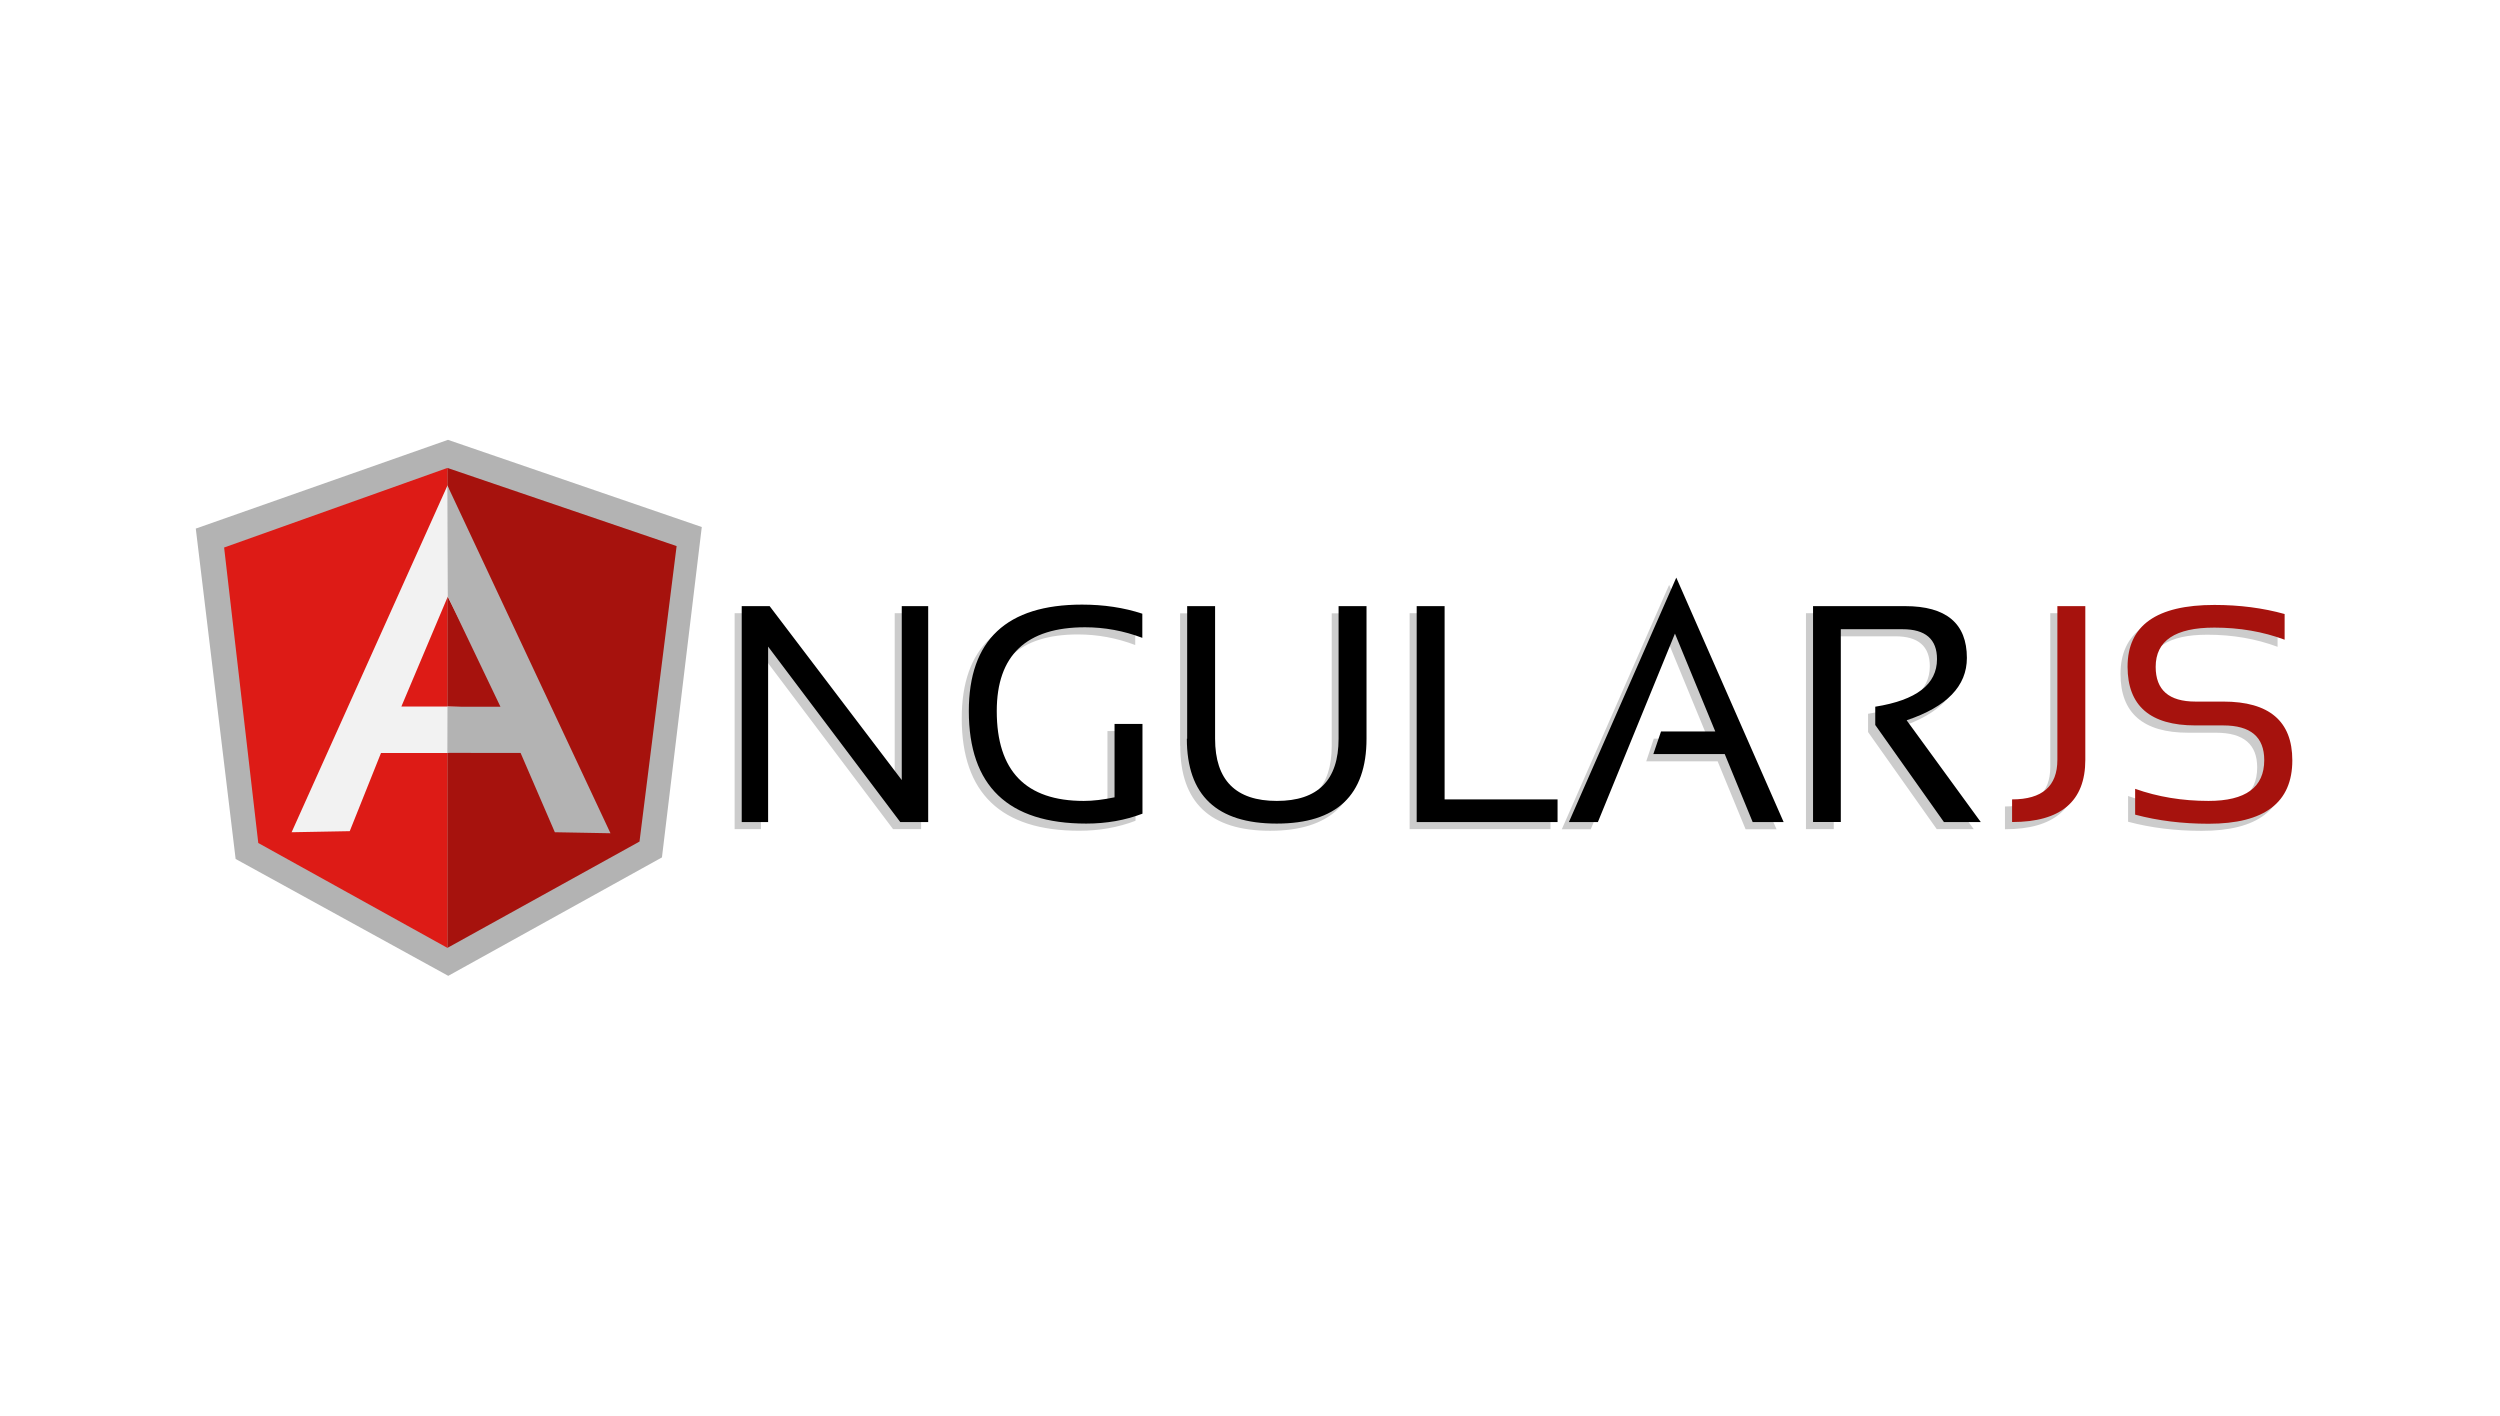 <svg width="166" height="94" viewBox="0 0 166 94" fill="none" xmlns="http://www.w3.org/2000/svg">
<rect width="166" height="94" fill="white"/>
<path d="M48.779 55.053V40.715H50.634L59.408 52.265V40.715H61.162V55.053H59.299L50.526 43.403V55.053H48.779ZM75.399 54.5C74.243 54.942 72.996 55.162 71.659 55.162C66.466 55.162 63.859 52.662 63.859 47.692C63.859 42.98 66.366 40.622 71.379 40.622C72.817 40.622 74.154 40.822 75.379 41.225V42.829C74.143 42.361 72.872 42.127 71.579 42.127C67.679 42.127 65.715 43.982 65.715 47.691C65.715 51.668 67.639 53.657 71.49 53.657C72.104 53.657 72.786 53.577 73.535 53.415V48.543H75.399V54.498V54.5ZM78.359 49.528V40.726H80.213V49.528C80.213 52.282 81.583 53.661 84.325 53.661C87.067 53.661 88.425 52.281 88.425 49.528V40.726H90.299V49.528C90.299 53.286 88.311 55.164 84.334 55.164C80.357 55.164 78.368 53.286 78.368 49.528H78.359ZM95.452 40.725V53.55H102.952V55.054H93.599V40.716H95.453L95.452 40.725ZM105.629 55.063H103.704L110.832 38.833L117.962 55.063H115.907L114.051 50.551H109.311L109.811 49.049H113.411L110.734 42.551L105.629 55.063ZM119.916 55.063V40.715H126.032C128.759 40.715 130.132 41.862 130.132 44.155C130.132 46.021 128.8 47.4 126.132 48.295L131.055 55.053H128.599L124.039 48.607V47.395C126.779 46.96 128.139 45.907 128.139 44.237C128.139 42.914 127.377 42.251 125.854 42.251H121.762V55.055H119.907L119.916 55.063ZM137.994 40.725V50.932C137.994 53.686 136.374 55.062 133.13 55.062V53.55C135.135 53.55 136.138 52.674 136.138 50.923V40.715H137.993L137.994 40.725ZM141.304 54.56V52.855C142.809 53.39 144.432 53.658 146.177 53.658C148.643 53.658 149.877 52.755 149.877 50.958C149.877 49.423 148.977 48.653 147.149 48.653H145.304C142.304 48.653 140.802 47.35 140.802 44.753C140.802 42.013 142.725 40.641 146.569 40.641C148.239 40.641 149.794 40.843 151.231 41.244V42.948C149.793 42.413 148.239 42.145 146.569 42.145C143.962 42.145 142.669 43.015 142.669 44.752C142.669 46.288 143.551 47.057 145.314 47.057H147.159C150.213 47.057 151.741 48.361 151.741 50.957C151.741 53.765 149.891 55.169 146.186 55.169C144.442 55.169 142.818 54.967 141.314 54.566L141.304 54.56Z" fill="#CCCCCC"/>
<path d="M49.25 54.584V40.247H51.104L59.877 51.797V40.247H61.632V54.584H59.777L51.003 42.934V54.584H49.25ZM75.87 54.024C74.714 54.466 73.467 54.686 72.13 54.686C66.937 54.686 64.33 52.186 64.33 47.216C64.33 42.504 66.837 40.146 71.85 40.146C73.287 40.146 74.624 40.346 75.85 40.749V42.353C74.614 41.885 73.343 41.651 72.05 41.651C68.15 41.651 66.185 43.506 66.185 47.215C66.185 51.192 68.11 53.181 71.96 53.181C72.574 53.181 73.257 53.101 74.006 52.941V48.069H75.86V54.025L75.87 54.024ZM78.828 49.051V40.248H80.682V49.051C80.682 51.805 82.052 53.181 84.782 53.181C87.512 53.181 88.882 51.804 88.882 49.051V40.248H90.737V49.051C90.737 52.808 88.749 54.686 84.772 54.686C80.795 54.686 78.807 52.809 78.807 49.051H78.828ZM95.922 40.247V53.08H103.422V54.584H94.068V40.246H95.922V40.247ZM106.1 54.584H104.175L111.305 38.354L118.433 54.584H116.377L114.523 50.072H109.781L110.293 48.568H113.893L111.217 42.07L106.1 54.584ZM120.386 54.584V40.247H126.501C129.229 40.247 130.601 41.393 130.601 43.687C130.601 45.552 129.269 46.933 126.601 47.827L131.524 54.585H129.077L124.517 48.139V46.925C127.257 46.489 128.617 45.438 128.617 43.765C128.617 42.442 127.854 41.78 126.33 41.78H122.23V54.583H120.375L120.386 54.584Z" fill="black"/>
<path d="M138.465 40.246V50.453C138.465 53.207 136.845 54.583 133.602 54.583V53.08C135.607 53.08 136.61 52.203 136.61 50.453V40.246H138.465ZM141.773 54.082V52.378C143.278 52.912 144.901 53.181 146.646 53.181C149.112 53.181 150.346 52.278 150.346 50.473C150.346 48.937 149.446 48.168 147.619 48.168H145.773C142.773 48.168 141.271 46.865 141.271 44.268C141.271 41.528 143.193 40.168 147.037 40.168C148.707 40.168 150.262 40.37 151.699 40.771V42.476C150.261 41.941 148.707 41.673 147.037 41.673C144.43 41.673 143.137 42.543 143.137 44.28C143.137 45.817 144.017 46.585 145.782 46.585H147.628C150.681 46.585 152.21 47.889 152.21 50.485C152.21 53.293 150.36 54.697 146.655 54.697C144.911 54.697 143.287 54.495 141.782 54.095L141.773 54.082Z" fill="#A6120D"/>
<path d="M29.745 29.205L13 35.098L15.646 57.036L29.763 64.796L43.953 56.932L46.598 34.994L29.745 29.205Z" fill="#B3B3B3"/>
<path d="M44.927 36.26L29.707 31.07V62.94L42.463 55.88L44.927 36.26Z" fill="#A6120D"/>
<path d="M14.881 36.355L17.149 55.975L29.709 62.94V31.07L14.881 36.355Z" fill="#DD1B16"/>
<path d="M33.895 48.037L29.695 49.997H25.299L23.223 55.189L19.363 55.261L29.716 32.229L33.916 48.039L33.895 48.037ZM33.49 47.051L29.733 39.613L26.651 46.913H29.705L33.49 47.041V47.051Z" fill="#F2F2F2"/>
<path d="M29.705 32.228L29.733 39.613L33.23 46.928H29.713L29.705 49.991L34.568 49.996L36.841 55.26L40.536 55.328L29.705 32.228Z" fill="#B3B3B3"/>
</svg>

